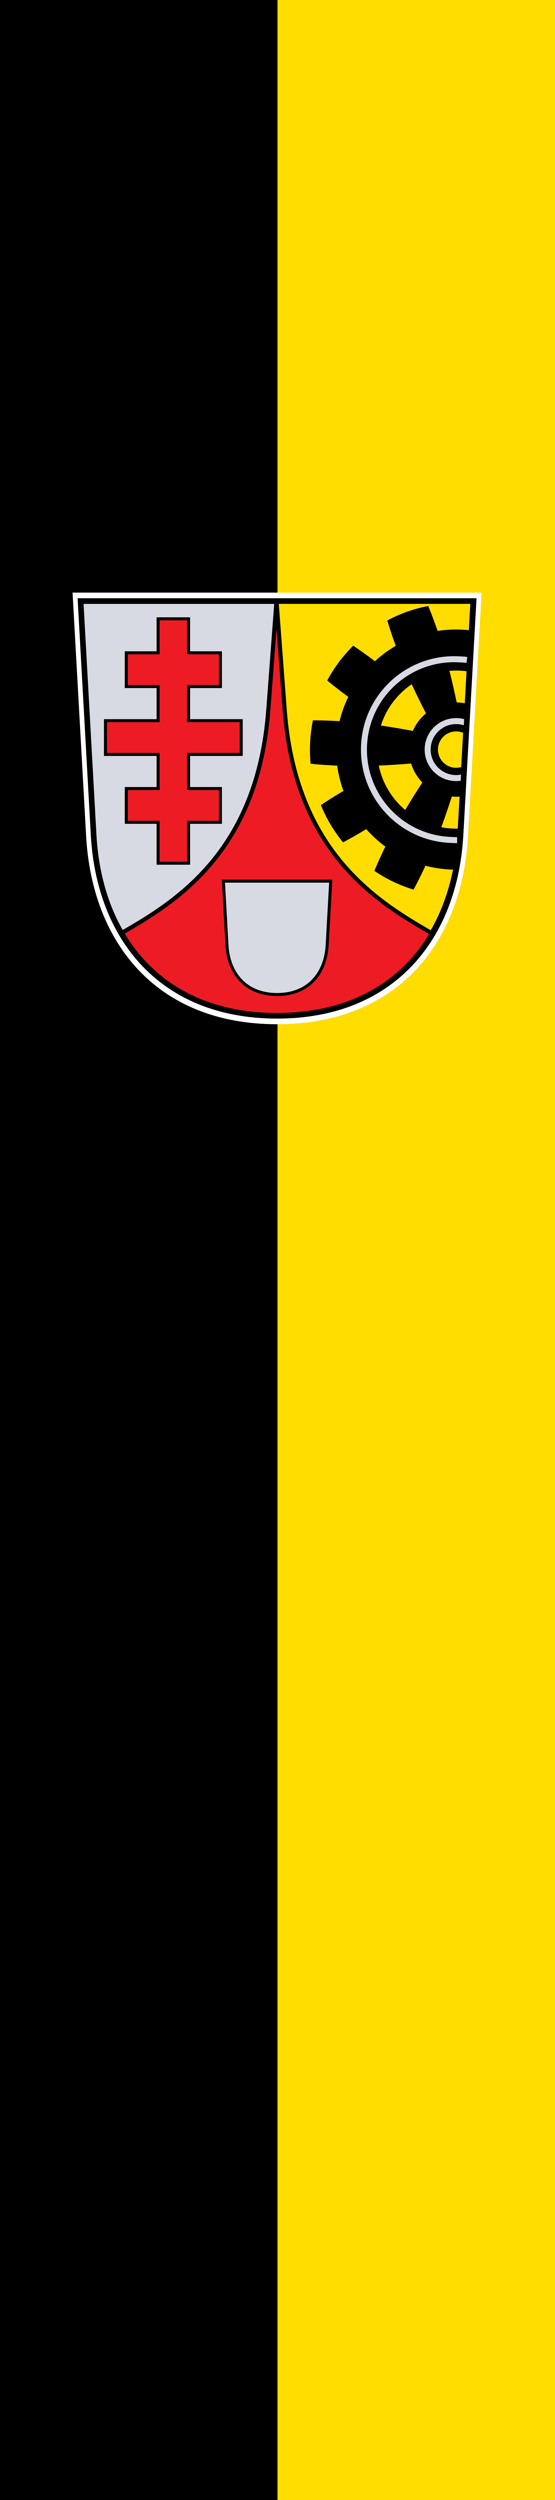 <?xml version="1.0" encoding="UTF-8" standalone="no"?>
<svg
   inkscape:version="1.1.1 (3bf5ae0d25, 2021-09-20)"
   sodipodi:docname="Banner Neutraubling.svg"
   id="svg2130"
   version="1.1"
   viewBox="0 0 100 450"
   height="450"
   width="100"
   xmlns:inkscape="http://www.inkscape.org/namespaces/inkscape"
   xmlns:sodipodi="http://sodipodi.sourceforge.net/DTD/sodipodi-0.dtd"
   xmlns="http://www.w3.org/2000/svg"
   xmlns:svg="http://www.w3.org/2000/svg">
  <defs
     id="defs2124" />
  <sodipodi:namedview
     inkscape:pagecheckerboard="false"
     fit-margin-bottom="0"
     fit-margin-right="0"
     fit-margin-left="0"
     fit-margin-top="0"
     lock-margins="true"
     units="px"
     inkscape:snap-smooth-nodes="true"
     inkscape:snap-object-midpoints="true"
     inkscape:window-maximized="1"
     inkscape:window-y="-11"
     inkscape:window-x="-11"
     inkscape:window-height="1506"
     inkscape:window-width="2560"
     showgrid="false"
     inkscape:document-rotation="0"
     inkscape:current-layer="layer1"
     inkscape:document-units="px"
     inkscape:cy="224.66667"
     inkscape:cx="50"
     inkscape:zoom="1.5"
     inkscape:pageshadow="2"
     inkscape:pageopacity="0"
     borderopacity="1.0"
     bordercolor="#666666"
     pagecolor="#333333"
     id="base"
     showguides="true"
     inkscape:guide-bbox="true"
     inkscape:snap-intersection-paths="true"
     inkscape:object-paths="true"
     inkscape:snap-grids="false"
     inkscape:snap-global="true"
     inkscape:lockguides="false"
     guidecolor="#00ffff"
     guideopacity="0.498"
     inkscape:snap-midpoints="true"
     inkscape:object-nodes="true"
     inkscape:snap-to-guides="true" />
  <g
     id="layer1"
     inkscape:groupmode="layer"
     inkscape:label="neutraubling"
     transform="translate(569.358,152.095)">
    <g
       id="g16616"
       inkscape:label="banner">
      <g
         id="g16000"
         inkscape:label="banner-0">
        <rect
           style="fill:#ffdd00;stroke:none;stroke-width:0;stroke-linecap:butt;stroke-linejoin:miter;stroke-miterlimit:4;stroke-dasharray:none"
           id="rect15473"
           width="100"
           height="450"
           x="-569.358"
           y="-152.095"
           inkscape:label="banner-y" />
        <rect
           style="fill:#000000;stroke:none;stroke-width:0;stroke-linecap:butt;stroke-linejoin:miter;stroke-miterlimit:4;stroke-dasharray:none"
           id="rect15657"
           width="50"
           height="450"
           x="-569.358"
           y="-152.095"
           inkscape:label="banner-b" />
      </g>
      <g
         id="g16436"
         inkscape:label="coa"
         transform="matrix(0.861,0,0,0.861,-72.27,-0.915)">
        <path
           style="fill:#ffffff;stroke:none;stroke-width:1.228;stroke-linecap:butt;stroke-linejoin:miter;stroke-miterlimit:4;stroke-dasharray:none"
           d="m -476.56,-51.696 -2.841,50.923 c -1.237,22.161 -14.653,39.312 -39.956,39.312 -25.303,0 -38.719,-17.151 -39.956,-39.312 L -562.155,-51.696 Z"
           id="path16116"
           sodipodi:nodetypes="cszscc"
           inkscape:label="frame" />
        <g
           id="g16130"
           inkscape:label="coa-f">
          <g
             id="g14831"
             inkscape:label="coa-0"
             transform="matrix(0.157,0,0,0.157,-569.192,-54.192)">
            <path
               style="opacity:1;fill:#ed1c24;stroke:none;stroke-width:7.5;stroke-linecap:butt;stroke-linejoin:miter;stroke-miterlimit:4;stroke-dasharray:none"
               d="M 577.949,27.106 560.602,337.997 C 553.053,473.291 471.143,578 316.667,578 162.19,578 80.281,473.291 72.731,337.997 L 55.384,27.106 Z"
               id="path1469"
               sodipodi:nodetypes="cszscc"
               inkscape:label="coa-0g" />
            <path
               id="path2338"
               style="opacity:1;fill:#ffdd00;stroke:#000000;stroke-width:5.5;stroke-linecap:butt;stroke-linejoin:miter;stroke-miterlimit:4;stroke-dasharray:none"
               d="M 316.666,27.105 327.596,172.299 C 341.877,362.022 451.916,428.127 523.258,469.25 545.36,431.825 557.871,386.931 560.602,337.996 L 577.949,27.105 Z"
               inkscape:label="coa-0o" />
            <path
               id="path3402"
               style="opacity:1;fill:#d7dae2;stroke:#000000;stroke-width:5.5;stroke-linecap:butt;stroke-linejoin:miter;stroke-miterlimit:4;stroke-dasharray:none"
               d="M 316.667,27.106 305.737,172.299 C 291.455,362.022 181.417,428.127 110.075,469.25 87.973,431.825 75.462,386.931 72.731,337.996 L 55.383,27.106 Z"
               inkscape:label="coa-0a" />
          </g>
          <path
             id="rect4582"
             style="fill:#ed1c24;stroke:#000000;stroke-width:0.629;stroke-linecap:butt;stroke-linejoin:miter;stroke-miterlimit:4;stroke-dasharray:none"
             d="m -544.252,-46.218 v 7.108 h -6.663 v 7.055 h 6.663 v 7.134 h -11.013 v 7.056 h 11.013 v 7.134 h -6.663 v 7.056 h 6.663 v 8.551 h 6.38 v -8.551 h 6.663 v -7.056 h -6.663 v -7.134 h 11.013 v -7.056 h -11.013 v -7.134 h 6.663 v -7.055 h -6.663 v -7.108 z"
             inkscape:label="cross" />
          <g
             id="g14826"
             inkscape:label="wheel"
             transform="matrix(0.157,0,0,0.157,-569.192,-54.192)">
            <path
               id="path7460"
               style="opacity:1;fill:#000000;stroke:#000000;stroke-width:4;stroke-linecap:butt;stroke-linejoin:miter;stroke-miterlimit:4;stroke-dasharray:none"
               d="m 548.899,285.309 c -18.347,57.735 -34.738,93.985 -50.526,123.651 -17.492,-5.451 -33.872,-13.334 -48.772,-23.276 13.047,-31.004 30.841,-66.587 64.075,-117.237 m -79.523,-1.686 c -22.382,11.598 -40.137,22.334 -55.845,32.836 7.038,16.839 16.368,32.368 27.608,46.323 16.592,-8.899 34.503,-19.425 55.382,-33.623 M 555.245,164.196 C 542.93,104.881 530.352,67.138 517.692,35.968 c -17.986,3.581 -35.111,9.74 -50.966,18.056 9.796,32.134 23.838,69.357 51.69,123.155 m -47.635,-48.899 c -19.279,-16.239 -35.991,-28.533 -51.568,-39.133 -12.695,12.733 -23.628,27.304 -32.375,43.309 14.578,11.956 31.157,24.475 52.264,38.332 m 60.559,31.554 c -59.513,-11.322 -99.196,-14.144 -132.819,-14.371 -1.744,8.789 -2.859,17.821 -3.334,27.037 -0.47,9.115 -0.299,18.115 0.486,26.956 33.443,3.244 73.206,4.516 133.568,-0.628"
               inkscape:label="spokes" />
            <path
               id="path10498"
               style="opacity:1;fill:#000000;stroke:#000000;stroke-width:4;stroke-linejoin:round"
               d="m 568.222,201.683 c -3.24,-1.693 -6.889,-2.731 -10.779,-2.932 -14.46,-0.745 -26.786,10.373 -27.532,24.833 -0.745,14.46 10.373,26.786 24.833,27.532 3.81,0.196 7.472,-0.431 10.813,-1.726 L 563.55,285.27 c -3.453,0.423 -6.991,0.554 -10.585,0.368 -33.526,-1.728 -59.304,-30.307 -57.576,-63.833 1.728,-33.526 30.307,-59.304 63.833,-57.576 3.772,0.194 7.446,0.729 10.994,1.572 z"
               sodipodi:nodetypes="csssccssscc"
               inkscape:label="hub-s" />
            <path
               id="path11259"
               style="opacity:1;fill:#000000;stroke:#000000;stroke-width:4;stroke-linejoin:round"
               d="m 575.667,68.253 c -3.773,-0.467 -7.591,-0.803 -11.448,-1.002 -87.086,-4.488 -161.32,62.471 -165.808,149.557 -4.488,87.086 62.471,161.32 149.557,165.808 2.361,0.122 4.712,0.191 7.053,0.208 3.544,-16.282 4.884,-33.447 5.913,-50.736 -3.418,0.15 -6.874,0.139 -10.36,-0.04 -59.157,-3.049 -104.643,-53.476 -101.594,-112.634 3.049,-59.157 53.476,-104.643 112.634,-101.594 3.796,0.196 7.536,0.586 11.211,1.162 z"
               sodipodi:nodetypes="cssccccsscc"
               inkscape:label="rim-s" />
            <path
               id="path10617"
               style="opacity:1;fill:none;stroke:#d7dae2;stroke-width:8;stroke-linejoin:round;stroke-miterlimit:4;stroke-dasharray:none"
               d="m 564.853,261.864 c -3.425,0.811 -7.02,1.155 -10.712,0.964 -20.929,-1.079 -37.021,-18.919 -35.942,-39.848 1.079,-20.929 18.919,-37.021 39.848,-35.942 3.805,0.196 7.449,0.946 10.86,2.168 M 557.457,345.509 c -3.032,0.072 -7.09,-0.219 -10.168,-0.378 -66.325,-3.421 -117.322,-60.009 -113.904,-126.392 3.418,-66.383 59.956,-117.425 126.281,-114.004 3.637,0.188 7.227,0.285 10.765,0.785"
               inkscape:label="wheel-a" />
          </g>
          <path
             style="fill:#d7dae2;stroke:#000000;stroke-width:0.629;stroke-linecap:butt;stroke-linejoin:miter;stroke-miterlimit:4;stroke-dasharray:none"
             d="m -508.126,8.626 -0.746,13.375 c -0.325,5.821 -3.845,10.326 -10.486,10.326 -6.64,0 -10.161,-4.505 -10.486,-10.326 l -0.746,-13.375 z"
             id="path3522-0"
             sodipodi:nodetypes="cszscc"
             inkscape:label="inescutcheon" />
          <path
             style="fill:none;stroke:#000000;stroke-width:1.18;stroke-linecap:butt;stroke-linejoin:miter;stroke-miterlimit:4;stroke-dasharray:none"
             d="m -478.239,-49.926 -2.73,48.925 c -1.188,21.291 -14.078,37.77 -38.388,37.77 -24.31,0 -37.2,-16.478 -38.388,-37.77 l -2.73,-48.925 z"
             id="path12993"
             sodipodi:nodetypes="cszscc"
             inkscape:label="coa-f" />
        </g>
      </g>
    </g>
  </g>
</svg>
